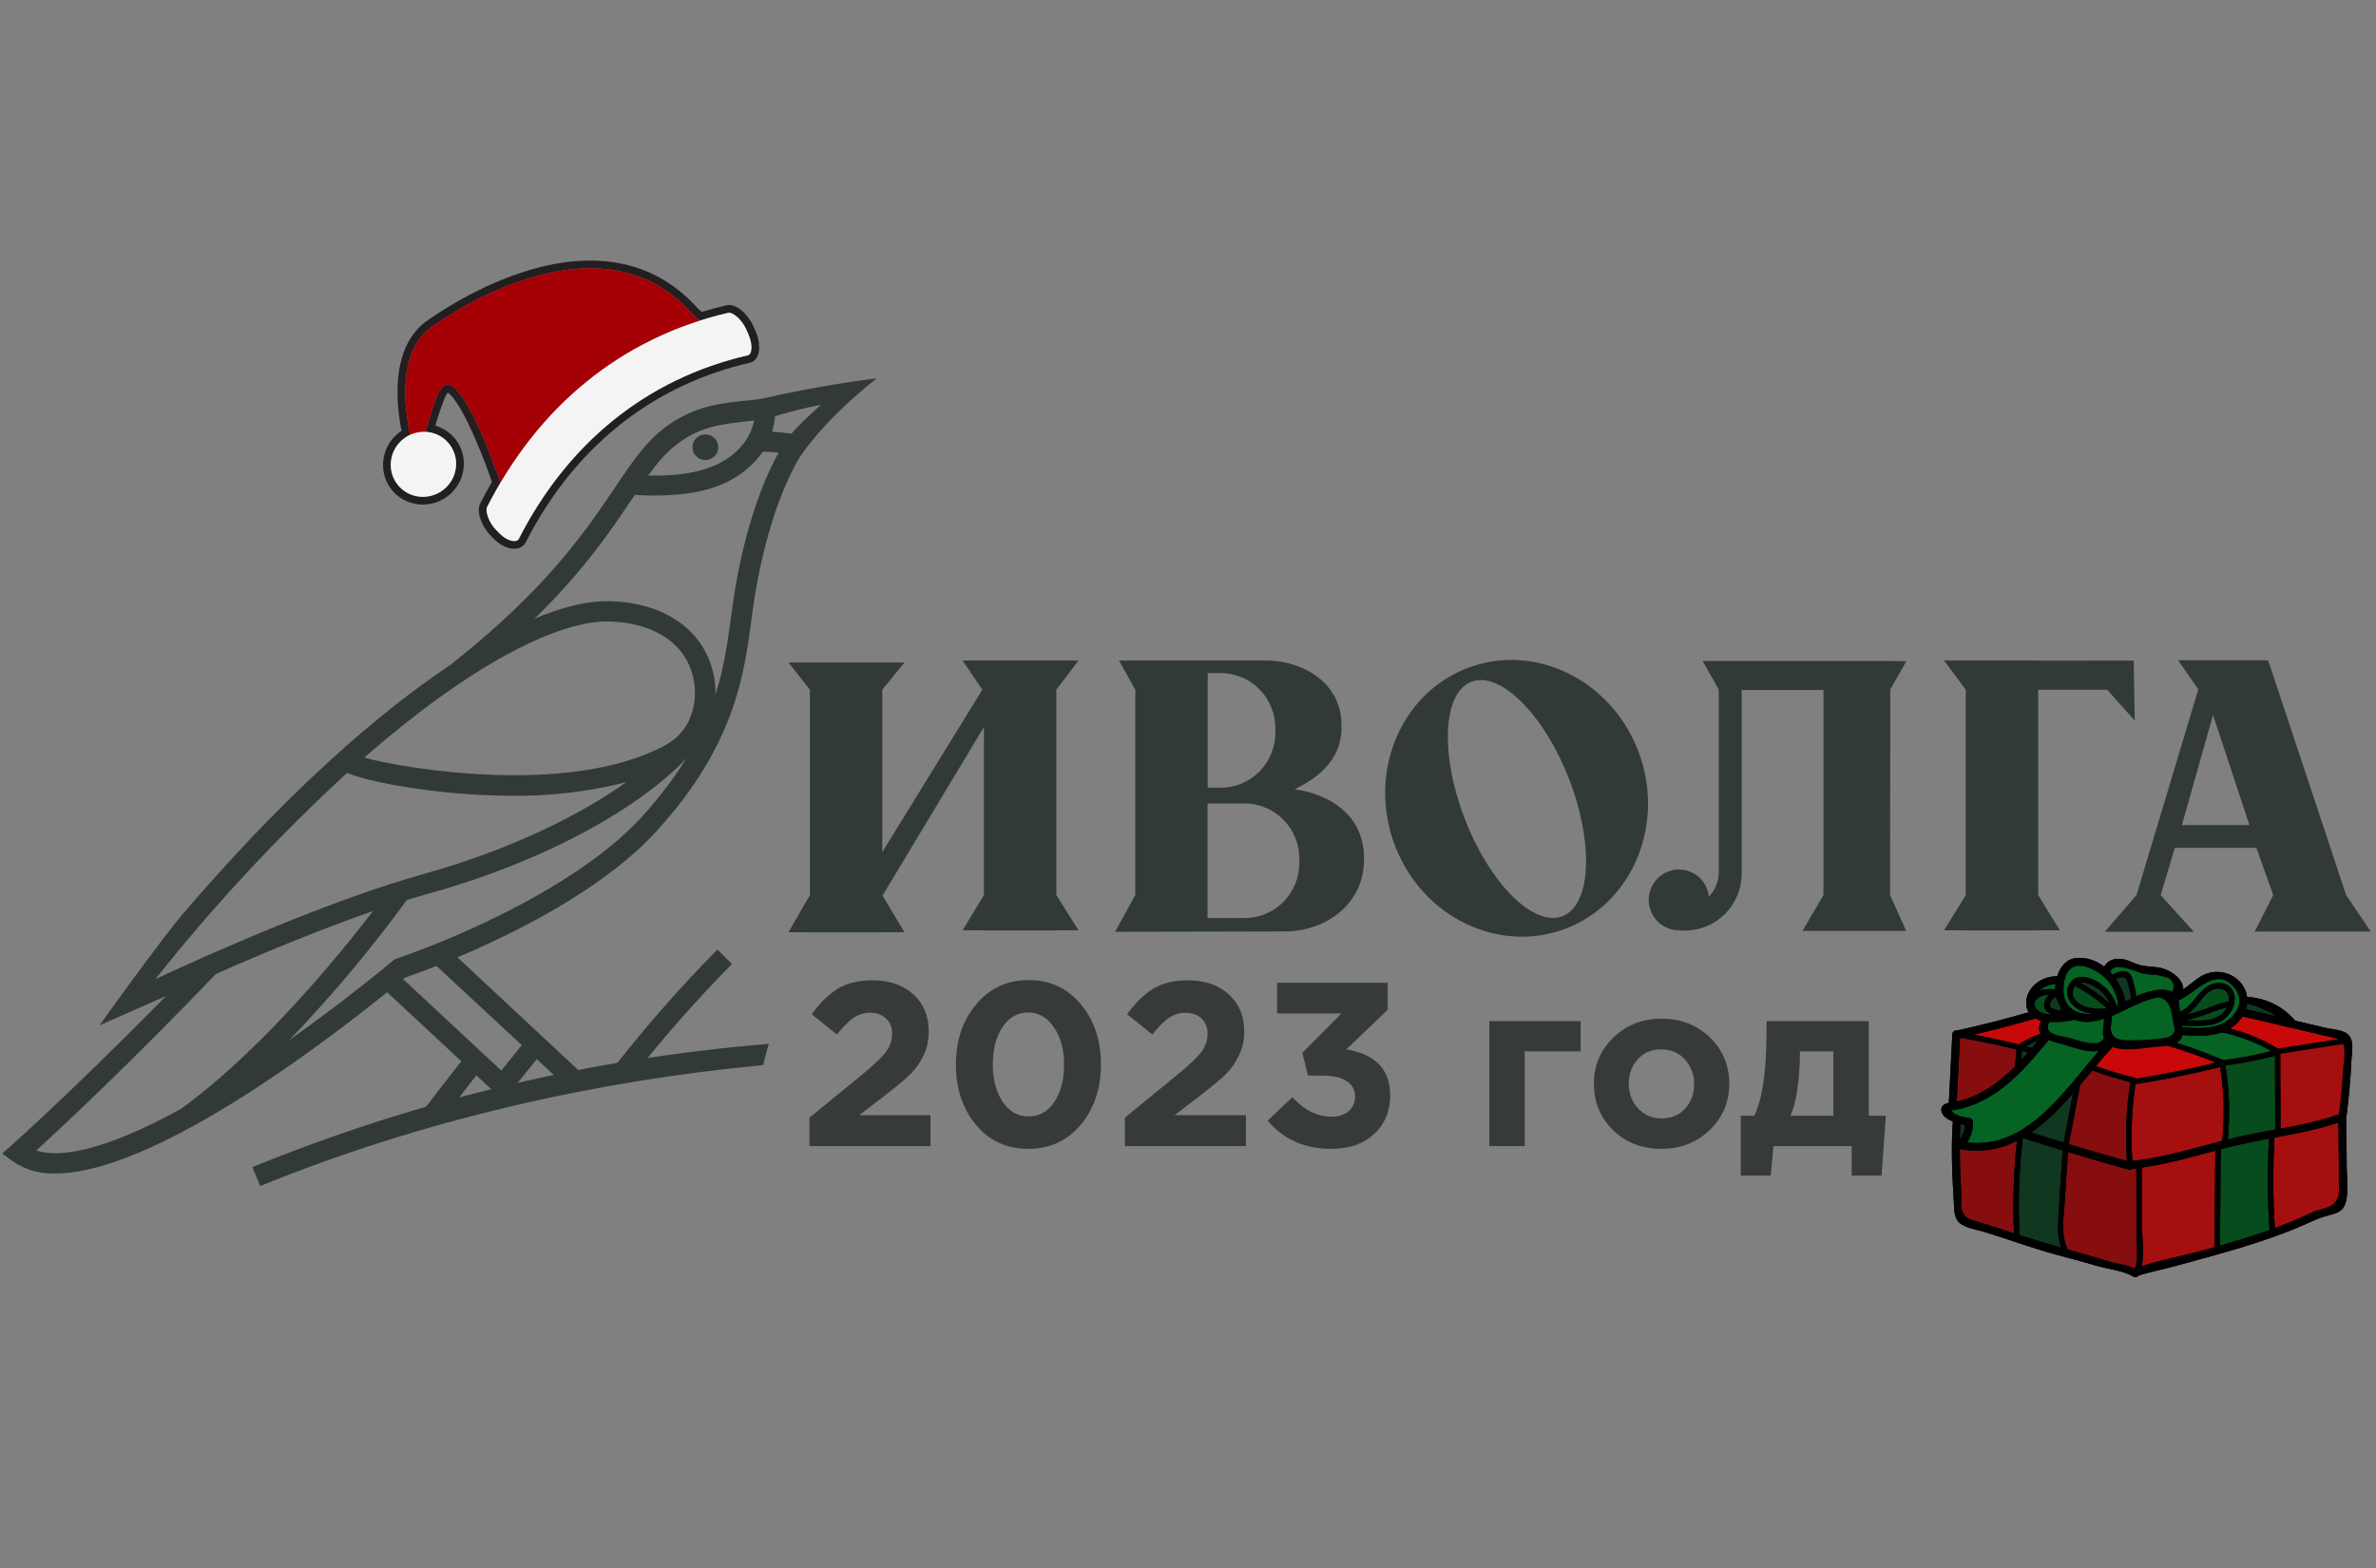 <?xml version="1.0" encoding="UTF-8"?> <svg xmlns="http://www.w3.org/2000/svg" xmlns:xlink="http://www.w3.org/1999/xlink" width="200" zoomAndPan="magnify" viewBox="0 0 150 99" height="132" preserveAspectRatio="xMidYMid meet"><rect x="0" y="0" width="150" height="99" fill="#808080" stroke="none"/> <defs> <g></g> <clipPath id="ed3875d618"> <path d="M 0 23.883 L 55.5 23.883 L 55.5 74.883 L 0 74.883 Z M 0 23.883 " clip-rule="nonzero"></path> </clipPath> <clipPath id="61e70129c5"> <path d="M 15 65 L 49 65 L 49 74.883 L 15 74.883 Z M 15 65 " clip-rule="nonzero"></path> </clipPath> <clipPath id="62f56eb3e3"> <path d="M 48.957 38.883 L 51 38.883 L 51 61.383 L 48.957 61.383 Z M 48.957 38.883 " clip-rule="nonzero"></path> </clipPath> <clipPath id="4388d81150"> <path d="M 24 16 L 48 16 L 48 35 L 24 35 Z M 24 16 " clip-rule="nonzero"></path> </clipPath> <clipPath id="a3328d1248"> <path d="M 20.367 25.215 L 40.141 10.328 L 49.16 22.312 L 29.387 37.199 Z M 20.367 25.215 " clip-rule="nonzero"></path> </clipPath> <clipPath id="bbb9ebba1a"> <path d="M 20.367 25.215 L 40.141 10.328 L 49.16 22.312 L 29.387 37.199 Z M 20.367 25.215 " clip-rule="nonzero"></path> </clipPath> <clipPath id="677d3efff6"> <path d="M 25 16 L 45 16 L 45 31 L 25 31 Z M 25 16 " clip-rule="nonzero"></path> </clipPath> <clipPath id="18e02941b8"> <path d="M 20.367 25.215 L 40.141 10.328 L 49.16 22.312 L 29.387 37.199 Z M 20.367 25.215 " clip-rule="nonzero"></path> </clipPath> <clipPath id="b685e80e29"> <path d="M 20.367 25.215 L 40.141 10.328 L 49.16 22.312 L 29.387 37.199 Z M 20.367 25.215 " clip-rule="nonzero"></path> </clipPath> <clipPath id="5b90fce66c"> <path d="M 24 27 L 29 27 L 29 32 L 24 32 Z M 24 27 " clip-rule="nonzero"></path> </clipPath> <clipPath id="0667ed66a7"> <path d="M 20.367 25.215 L 40.141 10.328 L 49.16 22.312 L 29.387 37.199 Z M 20.367 25.215 " clip-rule="nonzero"></path> </clipPath> <clipPath id="1c66c6a667"> <path d="M 20.367 25.215 L 40.141 10.328 L 49.16 22.312 L 29.387 37.199 Z M 20.367 25.215 " clip-rule="nonzero"></path> </clipPath> <clipPath id="8521f8571b"> <path d="M 30 19 L 48 19 L 48 35 L 30 35 Z M 30 19 " clip-rule="nonzero"></path> </clipPath> <clipPath id="18ca61ee19"> <path d="M 20.367 25.215 L 40.141 10.328 L 49.16 22.312 L 29.387 37.199 Z M 20.367 25.215 " clip-rule="nonzero"></path> </clipPath> <clipPath id="3ef238b20c"> <path d="M 20.367 25.215 L 40.141 10.328 L 49.16 22.312 L 29.387 37.199 Z M 20.367 25.215 " clip-rule="nonzero"></path> </clipPath> <clipPath id="6e1e336c93"> <path d="M 122.461 60.418 L 148.711 60.418 L 148.711 80.668 L 122.461 80.668 Z M 122.461 60.418 " clip-rule="nonzero"></path> </clipPath> <clipPath id="8c9d82f5cc"> <path d="M 130 60.418 L 134 60.418 L 134 65 L 130 65 Z M 130 60.418 " clip-rule="nonzero"></path> </clipPath> <clipPath id="90e58077c8"> <path d="M 130 72 L 135 72 L 135 80.668 L 130 80.668 Z M 130 72 " clip-rule="nonzero"></path> </clipPath> <clipPath id="6eaec13532"> <path d="M 122.461 60.418 L 148.711 60.418 L 148.711 80.668 L 122.461 80.668 Z M 122.461 60.418 " clip-rule="nonzero"></path> </clipPath> <clipPath id="73f5a64cbc"> <path d="M 143 65 L 148.711 65 L 148.711 72 L 143 72 Z M 143 65 " clip-rule="nonzero"></path> </clipPath> </defs> <path fill="#323939" d="M 31.062 68.32 L 33.059 65.844 L 34.07 66.648 L 32.07 69.129 Z M 31.062 68.32 " fill-opacity="1" fill-rule="nonzero"></path> <g clip-path="url(#ed3875d618)"> <path fill="#323939" d="M 3.43 74.09 C 2.461 74.117 1.578 73.855 0.785 73.305 L 0.141 72.836 L 0.73 72.309 C 0.785 72.266 5.879 67.719 12.75 60.543 L 13.691 61.43 C 8.258 67.105 3.918 71.156 2.289 72.641 C 4.57 73.367 8.977 71.734 14.895 67.941 C 17.391 66.344 19.754 64.617 21.543 63.254 C 23.508 61.75 24.91 60.57 24.91 60.57 C 24.91 60.57 26.52 60.035 28.559 59.164 C 32.074 57.664 37.383 55.004 40.512 51.582 C 45.145 46.492 45.684 42.449 46.16 38.883 C 46.195 38.637 46.227 38.391 46.262 38.152 C 46.52 36.293 47.34 31.605 49.383 28.184 C 49.949 27.227 50.977 26.352 51.82 25.559 C 50.746 25.77 49.684 26.039 48.633 26.367 C 48.102 26.48 47.566 26.566 47.027 26.617 C 45.539 26.781 44.211 26.938 42.809 27.992 C 41.715 28.801 40.945 29.949 39.875 31.539 C 38.031 34.285 35.508 38.043 29.344 42.91 L 28.535 41.898 C 34.539 37.156 37 33.492 38.797 30.82 C 39.895 29.188 40.758 27.898 42.031 26.953 C 43.844 25.613 45.57 25.457 47.031 25.301 C 47.457 25.27 47.875 25.215 48.289 25.133 C 50.629 24.598 52.988 24.184 55.367 23.887 C 55.367 23.887 52.363 26.125 50.5 28.844 C 48.523 32.152 47.742 36.938 47.547 38.328 C 47.516 38.566 47.484 38.805 47.449 39.051 C 46.977 42.621 46.383 47.051 41.477 52.445 C 36.566 57.844 26.82 61.289 25.566 61.727 C 23.504 63.434 10.465 74.145 3.43 74.09 Z M 3.43 74.09 " fill-opacity="1" fill-rule="nonzero"></path> </g> <path fill="#323939" d="M 44.254 40.68 C 43.109 38.98 41.039 38.012 38.445 37.957 L 38.363 37.957 C 33.215 37.914 23.27 44.016 11.617 57.617 C 10.129 59.352 6.281 64.738 6.281 64.738 C 6.281 64.738 10.258 62.992 13.52 61.539 C 17.441 59.805 22.711 57.633 27.004 56.438 C 37.547 53.496 43.73 48.473 44.75 45.844 C 45.102 44.996 45.23 44.113 45.145 43.199 C 45.055 42.289 44.758 41.445 44.254 40.68 Z M 26.656 55.207 C 20.965 56.805 13.605 60.051 9.816 61.812 C 13.508 57.16 17.543 52.824 21.914 48.797 C 23.07 49.312 27.316 50.199 32.02 50.238 C 34.57 50.293 37.078 50.008 39.547 49.383 C 36.703 51.398 32.387 53.609 26.656 55.207 Z M 43.539 45.391 C 43.5 45.492 43.449 45.594 43.395 45.691 C 43.039 46.309 42.547 46.773 41.914 47.098 C 35.945 50.27 25.578 48.551 22.996 47.832 C 29.711 41.965 35.172 39.219 38.348 39.238 L 38.414 39.238 C 40.578 39.285 42.273 40.051 43.172 41.391 C 43.562 41.984 43.789 42.637 43.855 43.344 C 43.922 44.051 43.816 44.734 43.539 45.391 Z M 43.539 45.391 " fill-opacity="1" fill-rule="nonzero"></path> <path fill="#323939" d="M 12.199 71.047 L 11.438 70.008 C 18.227 65.051 24.582 56.145 24.645 56.055 L 25.703 56.797 C 25.438 57.156 19.164 65.961 12.199 71.047 Z M 12.199 71.047 " fill-opacity="1" fill-rule="nonzero"></path> <path fill="#323939" d="M 24.203 62.426 L 25.09 61.484 L 32.125 68.039 L 31.242 68.98 Z M 24.203 62.426 " fill-opacity="1" fill-rule="nonzero"></path> <path fill="#323939" d="M 35.551 68.414 L 27.445 60.883 L 28.332 59.938 L 36.668 67.711 Z M 35.551 68.414 " fill-opacity="1" fill-rule="nonzero"></path> <path fill="#323939" d="M 27.914 70.684 L 26.879 69.902 C 27.988 68.449 29.355 66.684 29.57 66.488 L 30.008 66.965 L 30.457 67.426 C 30.281 67.613 29.012 69.246 27.914 70.684 Z M 27.914 70.684 " fill-opacity="1" fill-rule="nonzero"></path> <path fill="#323939" d="M 41.691 31.281 C 41.141 31.297 40.562 31.281 39.957 31.238 L 40.043 29.977 C 43.043 30.184 45.141 29.746 46.457 28.527 C 47.188 27.871 47.594 27.055 47.68 26.082 L 48.945 26.082 C 48.871 27.422 48.336 28.543 47.34 29.449 C 46.008 30.676 44.242 31.227 41.691 31.281 Z M 41.691 31.281 " fill-opacity="1" fill-rule="nonzero"></path> <path fill="#323939" d="M 50.312 28.734 C 49.586 28.602 48.855 28.527 48.117 28.516 L 48.086 27.234 C 48.914 27.246 49.734 27.324 50.547 27.473 Z M 50.312 28.734 " fill-opacity="1" fill-rule="nonzero"></path> <path fill="#323939" d="M 44.523 29.047 L 44.492 29.047 C 44.27 29.035 44.082 28.945 43.93 28.781 C 43.777 28.617 43.707 28.422 43.719 28.199 C 43.73 27.977 43.816 27.789 43.984 27.641 C 44.148 27.488 44.344 27.418 44.57 27.43 C 44.793 27.441 44.98 27.527 45.133 27.691 C 45.285 27.859 45.355 28.051 45.344 28.273 C 45.336 28.492 45.25 28.676 45.09 28.824 C 44.934 28.973 44.742 29.047 44.523 29.047 Z M 44.523 29.047 " fill-opacity="1" fill-rule="nonzero"></path> <g clip-path="url(#61e70129c5)"> <path fill="#323939" d="M 48.176 67.25 C 37.617 68.234 26.602 70.73 16.426 74.883 L 15.934 73.688 C 26.398 69.426 37.266 66.832 48.539 65.906 C 48.398 66.336 48.301 66.793 48.176 67.25 " fill-opacity="1" fill-rule="nonzero"></path> </g> <path fill="#323939" d="M 39.949 67.969 L 38.922 67.18 C 40.906 64.648 43.031 62.242 45.293 59.953 L 46.207 60.867 C 43.984 63.113 41.898 65.48 39.949 67.969 Z M 39.949 67.969 " fill-opacity="1" fill-rule="nonzero"></path> <path fill="#323939" d="M 142.344 58.816 L 149.668 58.816 L 148.109 56.5 L 143.199 41.711 L 143.125 41.711 L 143.125 41.688 L 137.512 41.688 L 138.781 43.531 L 134.879 56.516 L 132.875 58.832 L 138.5 58.832 L 136.406 56.516 L 137.297 53.531 L 142.449 53.531 L 143.512 56.516 Z M 137.746 52.094 L 139.711 45.145 L 142.012 52.094 Z M 137.746 52.094 " fill-opacity="1" fill-rule="nonzero"></path> <path fill="#323939" d="M 119.336 41.73 L 107.488 41.73 L 108.508 43.535 L 108.508 55.07 C 108.508 55.363 108.449 55.645 108.34 55.918 C 108.227 56.188 108.07 56.426 107.863 56.633 C 107.656 56.84 107.418 57 107.152 57.113 C 106.883 57.227 106.602 57.281 106.309 57.281 L 106.094 57.281 L 106.094 58.754 L 106.375 58.754 C 106.852 58.754 107.309 58.66 107.746 58.477 C 108.184 58.297 108.574 58.035 108.91 57.695 C 109.246 57.355 109.504 56.969 109.688 56.523 C 109.867 56.082 109.957 55.621 109.957 55.145 L 109.957 43.562 L 115.117 43.562 L 115.117 56.516 L 113.789 58.777 L 120.34 58.777 L 119.324 56.516 Z M 119.336 41.73 " fill-opacity="1" fill-rule="nonzero"></path> <path fill="#323939" d="M 119.281 41.742 L 120.352 41.742 L 119.332 43.547 " fill-opacity="1" fill-rule="nonzero"></path> <path fill="#323939" d="M 68.086 41.703 L 60.77 41.703 L 62.016 43.547 L 55.699 53.801 L 55.699 43.547 L 57.102 41.828 L 49.777 41.828 L 51.129 43.547 L 51.129 56.516 L 49.777 58.859 L 51.129 58.859 L 51.129 58.867 L 55.699 58.867 L 55.699 58.859 L 57.102 58.859 L 55.699 56.516 L 55.699 56.57 L 62.117 45.902 L 62.117 56.516 L 60.77 58.738 L 62.117 58.738 L 62.117 58.746 L 66.688 58.746 L 66.688 58.738 L 68.086 58.738 L 66.688 56.516 L 66.688 43.547 Z M 68.086 41.703 " fill-opacity="1" fill-rule="nonzero"></path> <path fill="#323939" d="M 81.738 49.832 C 83.086 49.164 84.645 48.09 84.688 46.035 L 84.688 45.695 C 84.645 43.062 82.191 41.703 79.941 41.703 L 70.645 41.703 L 71.672 43.547 L 71.672 56.516 L 70.398 58.832 L 81.129 58.809 C 83.5 58.809 86.051 57.262 86.109 54.363 L 86.109 54.004 C 86.016 51.359 83.824 50.121 81.738 49.832 Z M 76.242 42.496 L 77.066 42.496 C 77.523 42.496 77.961 42.586 78.387 42.762 C 78.809 42.938 79.18 43.188 79.504 43.516 C 79.828 43.84 80.078 44.215 80.25 44.641 C 80.426 45.066 80.516 45.512 80.516 45.969 L 80.516 46.262 C 80.516 46.723 80.426 47.164 80.25 47.59 C 80.078 48.016 79.828 48.391 79.504 48.719 C 79.18 49.043 78.809 49.293 78.387 49.469 C 77.961 49.648 77.523 49.734 77.066 49.734 L 76.242 49.734 Z M 82.027 54.492 C 82.027 54.953 81.941 55.395 81.766 55.82 C 81.59 56.246 81.34 56.621 81.02 56.949 C 80.695 57.273 80.32 57.523 79.898 57.699 C 79.477 57.879 79.035 57.965 78.578 57.965 L 76.234 57.965 L 76.234 50.73 L 78.578 50.73 C 79.035 50.73 79.477 50.82 79.898 50.996 C 80.32 51.172 80.695 51.422 81.016 51.75 C 81.34 52.074 81.59 52.449 81.766 52.875 C 81.941 53.301 82.027 53.746 82.027 54.207 Z M 82.027 54.492 " fill-opacity="1" fill-rule="nonzero"></path> <path fill="#323939" d="M 103.41 47.375 C 101.645 42.852 96.789 40.539 92.562 42.211 C 88.336 43.883 86.328 48.91 88.082 53.434 C 89.836 57.957 94.703 60.27 98.93 58.598 C 103.156 56.926 105.16 51.902 103.41 47.375 Z M 98.656 57.844 C 96.844 58.559 94.082 55.832 92.492 51.746 C 90.902 47.66 91.078 43.766 92.875 43.051 C 94.672 42.336 97.449 45.062 99.043 49.148 C 100.633 53.234 100.461 57.125 98.648 57.844 Z M 98.656 57.844 " fill-opacity="1" fill-rule="nonzero"></path> <path fill="#323939" d="M 128.672 56.516 L 128.672 43.547 L 133.027 43.547 L 134.77 45.496 L 134.703 41.707 L 131.957 41.707 L 131.961 41.711 L 128.672 41.711 L 128.672 41.703 L 122.727 41.703 L 124.102 43.547 L 124.102 56.516 L 122.727 58.738 L 124.102 58.738 L 124.102 58.746 L 128.672 58.746 L 128.672 58.738 L 130.047 58.738 Z M 128.672 56.516 " fill-opacity="1" fill-rule="nonzero"></path> <path fill="#323939" d="M 107.898 56.82 C 107.898 57.074 107.848 57.316 107.75 57.555 C 107.656 57.789 107.516 57.996 107.34 58.176 C 107.16 58.355 106.953 58.496 106.723 58.59 C 106.488 58.688 106.246 58.738 105.992 58.738 C 105.738 58.738 105.496 58.688 105.262 58.59 C 105.031 58.496 104.824 58.355 104.645 58.176 C 104.469 57.996 104.328 57.789 104.234 57.555 C 104.137 57.316 104.086 57.074 104.086 56.82 C 104.086 56.566 104.137 56.32 104.234 56.086 C 104.328 55.852 104.469 55.641 104.645 55.461 C 104.824 55.281 105.031 55.145 105.262 55.047 C 105.496 54.949 105.738 54.898 105.992 54.898 C 106.246 54.898 106.488 54.949 106.723 55.047 C 106.953 55.145 107.16 55.281 107.34 55.461 C 107.516 55.641 107.656 55.852 107.75 56.086 C 107.848 56.32 107.898 56.566 107.898 56.82 Z M 107.898 56.82 " fill-opacity="1" fill-rule="nonzero"></path> <g clip-path="url(#62f56eb3e3)"> <path fill="#323939" d="M 3.34 74.383 C 2.453 74.41 1.645 74.168 0.914 73.656 L 0.332 73.223 L 0.871 72.734 C 0.918 72.695 5.586 68.488 11.855 61.84 L 12.711 62.664 C 7.75 67.922 3.781 71.668 2.293 73.039 C 4.383 73.711 8.426 72.195 13.816 68.688 C 16.117 67.203 18.254 65.598 19.891 64.344 C 21.688 62.953 22.957 61.859 22.957 61.859 C 22.957 61.859 24.414 61.367 26.289 60.559 C 29.5 59.176 34.336 56.699 37.211 53.543 C 41.449 48.832 41.938 45.09 42.375 41.785 C 42.406 41.559 42.438 41.332 42.469 41.109 C 42.703 39.391 43.457 35.051 45.32 31.883 C 45.949 30.965 46.684 30.141 47.523 29.414 C 46.551 29.621 45.594 29.887 44.648 30.203 C 44.16 30.309 43.672 30.387 43.176 30.438 C 41.816 30.586 40.605 30.746 39.32 31.707 C 38.32 32.453 37.617 33.52 36.641 34.992 C 34.953 37.52 32.645 41.016 27.012 45.523 L 26.277 44.59 C 31.754 40.199 34.016 36.809 35.652 34.332 C 36.656 32.82 37.449 31.629 38.613 30.754 C 40.27 29.508 41.836 29.367 43.184 29.207 C 43.57 29.18 43.953 29.125 44.332 29.051 C 47.711 28.273 50.766 27.867 50.766 27.867 C 49.09 29.211 47.617 30.758 46.352 32.5 C 44.547 35.562 43.832 39.996 43.672 41.281 C 43.641 41.5 43.609 41.723 43.582 41.949 C 43.125 45.242 42.586 49.367 38.102 54.352 C 33.621 59.336 24.691 62.535 23.562 62.93 C 21.688 64.52 9.766 74.434 3.34 74.383 Z M 3.34 74.383 " fill-opacity="1" fill-rule="nonzero"></path> </g> <g fill="#363b38" fill-opacity="1"> <g transform="translate(50.383, 72.364)"> <g> <path d="M 0.719 0 L 0.719 -1.797 L 4.156 -4.609 C 4.832 -5.172 5.297 -5.617 5.547 -5.953 C 5.805 -6.297 5.938 -6.676 5.938 -7.094 C 5.938 -7.508 5.805 -7.832 5.547 -8.062 C 5.297 -8.301 4.961 -8.422 4.547 -8.422 C 4.172 -8.422 3.828 -8.316 3.516 -8.109 C 3.203 -7.898 2.848 -7.547 2.453 -7.047 L 0.859 -8.328 C 1.398 -9.066 1.957 -9.609 2.531 -9.953 C 3.102 -10.297 3.828 -10.469 4.703 -10.469 C 5.773 -10.469 6.633 -10.172 7.281 -9.578 C 7.926 -8.992 8.25 -8.219 8.25 -7.25 C 8.25 -6.688 8.141 -6.18 7.922 -5.734 C 7.711 -5.285 7.438 -4.891 7.094 -4.547 C 6.75 -4.211 6.234 -3.781 5.547 -3.25 L 3.859 -1.953 L 8.359 -1.953 L 8.359 0 Z M 0.719 0 "></path> </g> </g> </g> <g fill="#363b38" fill-opacity="1"> <g transform="translate(59.552, 72.364)"> <g> <path d="M 8.672 -1.344 C 7.816 -0.332 6.711 0.172 5.359 0.172 C 4.004 0.172 2.906 -0.332 2.062 -1.344 C 1.219 -2.352 0.797 -3.625 0.797 -5.156 C 0.797 -6.676 1.223 -7.941 2.078 -8.953 C 2.93 -9.973 4.035 -10.484 5.391 -10.484 C 6.734 -10.484 7.828 -9.977 8.672 -8.969 C 9.523 -7.957 9.953 -6.688 9.953 -5.156 C 9.953 -3.633 9.523 -2.363 8.672 -1.344 Z M 3.75 -2.797 C 4.164 -2.18 4.711 -1.875 5.391 -1.875 C 6.066 -1.875 6.609 -2.18 7.016 -2.797 C 7.422 -3.41 7.625 -4.195 7.625 -5.156 C 7.625 -6.102 7.41 -6.883 6.984 -7.5 C 6.566 -8.125 6.023 -8.438 5.359 -8.438 C 4.691 -8.438 4.148 -8.129 3.734 -7.516 C 3.328 -6.898 3.125 -6.113 3.125 -5.156 C 3.125 -4.207 3.332 -3.422 3.75 -2.797 Z M 3.75 -2.797 "></path> </g> </g> </g> <g fill="#363b38" fill-opacity="1"> <g transform="translate(70.297, 72.364)"> <g> <path d="M 0.719 0 L 0.719 -1.797 L 4.156 -4.609 C 4.832 -5.172 5.297 -5.617 5.547 -5.953 C 5.805 -6.297 5.938 -6.676 5.938 -7.094 C 5.938 -7.508 5.805 -7.832 5.547 -8.062 C 5.297 -8.301 4.961 -8.422 4.547 -8.422 C 4.172 -8.422 3.828 -8.316 3.516 -8.109 C 3.203 -7.898 2.848 -7.547 2.453 -7.047 L 0.859 -8.328 C 1.398 -9.066 1.957 -9.609 2.531 -9.953 C 3.102 -10.297 3.828 -10.469 4.703 -10.469 C 5.773 -10.469 6.633 -10.172 7.281 -9.578 C 7.926 -8.992 8.25 -8.219 8.25 -7.25 C 8.25 -6.688 8.141 -6.18 7.922 -5.734 C 7.711 -5.285 7.438 -4.891 7.094 -4.547 C 6.75 -4.211 6.234 -3.781 5.547 -3.25 L 3.859 -1.953 L 8.359 -1.953 L 8.359 0 Z M 0.719 0 "></path> </g> </g> </g> <g fill="#363b38" fill-opacity="1"> <g transform="translate(79.467, 72.364)"> <g> <path d="M 4.578 0.172 C 2.898 0.172 1.562 -0.422 0.562 -1.609 L 2.125 -3.094 C 2.863 -2.27 3.691 -1.859 4.609 -1.859 C 5.047 -1.859 5.398 -1.973 5.672 -2.203 C 5.941 -2.43 6.078 -2.742 6.078 -3.141 C 6.078 -3.555 5.898 -3.879 5.547 -4.109 C 5.191 -4.336 4.691 -4.453 4.047 -4.453 L 3.109 -4.453 L 2.75 -5.891 L 5.219 -8.375 L 1.156 -8.375 L 1.156 -10.312 L 8.141 -10.312 L 8.141 -8.609 L 5.531 -6.109 C 7.375 -5.797 8.297 -4.828 8.297 -3.203 C 8.297 -2.203 7.957 -1.391 7.281 -0.766 C 6.613 -0.141 5.711 0.172 4.578 0.172 Z M 4.578 0.172 "></path> </g> </g> </g> <g fill="#363b38" fill-opacity="1"> <g transform="translate(88.607, 72.364)"> <g></g> </g> </g> <g fill="#363b38" fill-opacity="1"> <g transform="translate(93.023, 72.364)"> <g> <path d="M 6.766 -5.984 L 3.234 -5.984 L 3.234 0 L 1 0 L 1 -7.891 L 6.766 -7.891 Z M 6.766 -5.984 "></path> </g> </g> </g> <g fill="#363b38" fill-opacity="1"> <g transform="translate(99.999, 72.364)"> <g> <path d="M 7.938 -1.016 C 7.113 -0.223 6.094 0.172 4.875 0.172 C 3.656 0.172 2.641 -0.223 1.828 -1.016 C 1.023 -1.805 0.625 -2.781 0.625 -3.938 C 0.625 -5.082 1.031 -6.051 1.844 -6.844 C 2.664 -7.645 3.688 -8.047 4.906 -8.047 C 6.125 -8.047 7.141 -7.648 7.953 -6.859 C 8.766 -6.066 9.172 -5.094 9.172 -3.938 C 9.172 -2.781 8.758 -1.805 7.938 -1.016 Z M 4.906 -1.75 C 5.52 -1.75 6.016 -1.957 6.391 -2.375 C 6.766 -2.789 6.953 -3.312 6.953 -3.938 C 6.953 -4.531 6.758 -5.039 6.375 -5.469 C 5.988 -5.895 5.488 -6.109 4.875 -6.109 C 4.258 -6.109 3.766 -5.898 3.391 -5.484 C 3.016 -5.066 2.828 -4.551 2.828 -3.938 C 2.828 -3.332 3.02 -2.816 3.406 -2.391 C 3.801 -1.961 4.301 -1.75 4.906 -1.75 Z M 4.906 -1.75 "></path> </g> </g> </g> <g fill="#363b38" fill-opacity="1"> <g transform="translate(109.773, 72.364)"> <g> <path d="M 3.266 -1.922 L 5.969 -1.922 L 5.969 -5.984 L 3.859 -5.984 L 3.859 -5.812 C 3.836 -4.102 3.641 -2.805 3.266 -1.922 Z M 7.125 0 L 2.188 0 L 2.016 1.859 L 0.125 1.859 L 0.125 -1.922 L 0.984 -1.922 C 1.492 -3.004 1.75 -4.77 1.75 -7.219 L 1.75 -7.891 L 8.203 -7.891 L 8.203 -1.922 L 9.281 -1.922 L 9.016 1.859 L 7.125 1.859 Z M 7.125 0 "></path> </g> </g> </g> <g clip-path="url(#4388d81150)"> <g clip-path="url(#a3328d1248)"> <g clip-path="url(#bbb9ebba1a)"> <path fill="#231f20" d="M 26.805 20.367 L 26.801 20.371 L 26.789 20.379 C 25.832 21.152 25.277 22.336 25.133 23.898 C 25.043 24.879 25.113 25.988 25.348 27.203 C 25.301 27.234 25.258 27.266 25.211 27.297 C 24.082 28.148 23.844 29.746 24.68 30.863 C 25.52 31.973 27.121 32.188 28.254 31.336 C 29.383 30.484 29.621 28.887 28.785 27.773 C 28.457 27.336 28 27.027 27.484 26.875 C 27.906 25.422 28.141 24.988 28.18 24.914 C 28.199 24.895 28.199 24.891 28.215 24.859 C 28.234 24.824 28.25 24.801 28.262 24.785 C 28.41 24.867 28.941 25.301 29.922 27.52 C 30.449 28.715 30.883 29.914 31.059 30.426 C 30.797 30.875 30.547 31.34 30.309 31.805 C 30.039 32.332 30.457 33.305 31 33.844 C 31.043 33.883 31.086 33.926 31.129 33.969 L 31.223 34.062 C 31.797 34.629 32.551 34.812 32.98 34.488 C 33.066 34.426 33.133 34.348 33.184 34.254 C 34.805 31.066 36.957 28.453 39.57 26.484 C 41.848 24.77 44.457 23.566 47.328 22.906 C 47.418 22.887 47.504 22.844 47.582 22.789 C 48.066 22.422 47.984 21.559 47.703 20.91 L 47.641 20.773 C 47.617 20.719 47.594 20.664 47.566 20.609 C 47.238 19.852 46.477 19.133 45.871 19.273 C 45.344 19.395 44.816 19.539 44.301 19.695 L 44.008 19.426 C 42.535 17.789 40.719 16.82 38.598 16.539 C 36.91 16.316 35.035 16.527 33.027 17.176 C 29.602 18.277 26.918 20.281 26.805 20.367 Z M 27.098 20.754 C 27.324 20.582 37.551 12.949 43.652 19.77 L 44.172 20.246 C 44.758 20.059 45.359 19.891 45.977 19.75 C 46.234 19.688 46.828 20.148 47.117 20.812 C 47.164 20.914 47.207 21.012 47.25 21.113 C 47.512 21.711 47.477 22.258 47.289 22.398 C 47.27 22.414 47.246 22.426 47.223 22.43 C 44.242 23.117 41.582 24.363 39.277 26.098 C 36.594 28.117 34.395 30.805 32.746 34.035 C 32.734 34.062 32.715 34.082 32.691 34.102 C 32.504 34.242 32.012 34.148 31.574 33.715 C 31.5 33.641 31.426 33.566 31.352 33.492 C 30.855 33.004 30.625 32.262 30.746 32.02 C 31.016 31.488 31.301 30.973 31.598 30.473 C 31.43 29.977 29.188 23.473 28 24.363 C 27.926 24.422 27.852 24.508 27.785 24.629 C 27.785 24.629 27.477 25.035 26.867 27.266 C 27.449 27.293 28.016 27.57 28.391 28.07 C 29.066 28.969 28.875 30.258 27.961 30.945 C 27.043 31.637 25.754 31.465 25.074 30.562 C 24.395 29.664 24.59 28.375 25.504 27.684 C 25.629 27.59 25.762 27.512 25.898 27.453 C 25.477 25.465 25.184 22.301 27.094 20.758 L 27.098 20.754 " fill-opacity="1" fill-rule="nonzero"></path> </g> </g> </g> <g clip-path="url(#677d3efff6)"> <g clip-path="url(#18e02941b8)"> <g clip-path="url(#b685e80e29)"> <path fill="#a40006" d="M 31.609 30.5 C 31.609 30.5 28.93 22.539 27.785 24.629 C 27.785 24.629 27.312 25.246 26.375 29.203 C 26.375 29.203 24.191 23.105 27.094 20.758 C 27.094 20.758 37.48 12.871 43.652 19.77 L 44.59 20.633 L 31.613 30.961 " fill-opacity="1" fill-rule="nonzero"></path> </g> </g> </g> <g clip-path="url(#5b90fce66c)"> <g clip-path="url(#0667ed66a7)"> <g clip-path="url(#1c66c6a667)"> <path fill="#f4f4f4" d="M 28.391 28.07 C 29.066 28.969 28.875 30.258 27.961 30.945 C 27.043 31.637 25.754 31.465 25.074 30.562 C 24.395 29.664 24.59 28.375 25.504 27.684 C 26.418 26.996 27.711 27.168 28.391 28.07 " fill-opacity="1" fill-rule="nonzero"></path> </g> </g> </g> <g clip-path="url(#8521f8571b)"> <g clip-path="url(#18ca61ee19)"> <g clip-path="url(#3ef238b20c)"> <path fill="#f4f4f4" d="M 47.25 21.113 C 47.539 21.773 47.469 22.375 47.223 22.43 C 40.77 23.914 35.805 28.031 32.746 34.035 C 32.629 34.262 32.066 34.203 31.574 33.715 C 31.5 33.641 31.426 33.566 31.352 33.492 C 30.855 33.004 30.625 32.262 30.746 32.02 C 33.973 25.676 39.195 21.328 45.977 19.75 C 46.234 19.688 46.828 20.148 47.117 20.812 C 47.164 20.914 47.207 21.012 47.25 21.113 " fill-opacity="1" fill-rule="nonzero"></path> </g> </g> </g> <g clip-path="url(#6e1e336c93)"> <path fill="#000000" d="M 148.082 65.207 C 147.746 65.012 147.168 64.98 146.797 64.891 C 146.223 64.758 145.652 64.625 145.082 64.488 C 145.02 64.477 144.957 64.461 144.895 64.445 C 144.129 63.535 143.055 63.012 141.863 62.941 C 141.848 62.848 141.828 62.75 141.797 62.656 C 141.547 61.875 140.789 61.371 139.98 61.363 C 139.008 61.355 138.508 62.012 137.832 62.465 C 137.855 61.805 136.988 61.188 136.258 61.082 C 135.855 61.023 135.445 61.031 135.051 60.918 C 134.695 60.82 134.379 60.617 134.012 60.559 C 133.504 60.477 133.074 60.621 132.84 61.027 C 132.34 60.648 131.734 60.426 131.062 60.492 C 130.453 60.551 130.059 61.039 129.875 61.641 C 128.887 61.602 127.816 62.398 127.926 63.461 C 127.941 63.637 127.996 63.785 128.07 63.914 C 126.582 64.344 125.082 64.727 123.566 65.059 C 123.562 65.059 123.562 65.062 123.562 65.062 C 123.426 65.039 123.262 65.117 123.254 65.297 C 123.18 66.738 123.105 68.184 123.031 69.629 C 122.742 69.695 122.5 69.828 122.566 70.16 C 122.625 70.457 122.934 70.668 123.285 70.812 C 123.168 72.48 123.242 74.211 123.348 75.879 C 123.379 76.352 123.336 76.91 123.738 77.234 C 124.137 77.551 124.836 77.645 125.305 77.789 C 126.832 78.254 128.332 78.824 129.879 79.234 C 130.676 79.449 131.477 79.656 132.27 79.895 C 133.008 80.117 134.031 80.207 134.691 80.609 C 134.816 80.684 134.938 80.637 135 80.547 C 135.609 80.328 136.34 80.199 136.969 80.027 C 137.832 79.797 138.695 79.566 139.555 79.324 C 141.391 78.816 143.215 78.266 144.977 77.539 C 145.684 77.246 146.344 76.895 147.086 76.711 C 147.461 76.617 147.84 76.5 148.012 76.121 C 148.309 75.48 148.152 74.398 148.152 73.703 C 148.152 72.66 148.117 71.613 148.113 70.57 C 148.121 70.551 148.129 70.527 148.133 70.5 C 148.285 69.316 148.395 68.129 148.449 66.934 C 148.477 66.34 148.684 65.559 148.082 65.207 " fill-opacity="1" fill-rule="nonzero"></path> </g> <path fill="#074c1c" d="M 140.594 63.602 C 140.414 63.961 140.078 64.219 139.684 64.328 C 139.129 64.484 138.473 64.43 137.883 64.418 C 138.828 64.305 139.672 63.824 140.594 63.602 " fill-opacity="1" fill-rule="nonzero"></path> <path fill="#c90909" d="M 147.637 65.617 C 146.359 65.812 145.082 66.012 143.809 66.211 C 142.859 65.633 141.848 65.207 140.773 64.941 C 140.812 64.918 140.852 64.895 140.891 64.871 C 141.164 64.691 141.402 64.449 141.574 64.172 C 143.375 64.594 145.176 65.02 146.977 65.441 C 147.227 65.5 147.457 65.527 147.637 65.617 " fill-opacity="1" fill-rule="nonzero"></path> <path fill="#056324" d="M 141.094 62.398 C 141.844 63.348 141.004 64.406 140.051 64.734 C 139.316 64.98 138.527 64.918 137.77 64.859 C 137.766 64.828 137.762 64.793 137.758 64.762 C 138.602 64.766 139.656 64.898 140.367 64.383 C 140.656 64.176 140.898 63.852 141.012 63.496 C 141.059 63.457 141.07 63.395 141.051 63.332 C 141.098 63.105 141.09 62.871 141.004 62.652 C 140.793 62.105 140.203 61.953 139.676 62.129 C 138.762 62.43 138.492 63.535 137.613 63.879 C 137.594 63.656 137.59 63.398 137.531 63.172 C 138.688 62.645 139.926 60.918 141.094 62.398 " fill-opacity="1" fill-rule="nonzero"></path> <path fill="#10371f" d="M 130.223 72.637 C 130.137 73.832 130.055 75.023 129.988 76.219 C 129.941 77.082 129.836 77.953 130.117 78.773 C 129.238 78.523 128.367 78.262 127.5 77.98 C 127.395 75.93 127.465 73.879 127.699 71.84 C 127.703 71.84 127.703 71.84 127.703 71.84 C 127.723 71.855 127.746 71.867 127.773 71.875 C 128.59 72.137 129.406 72.391 130.223 72.637 " fill-opacity="1" fill-rule="nonzero"></path> <path fill="#074c1c" d="M 143.621 66.66 C 143.629 68.211 143.637 69.762 143.645 71.316 C 142.867 71.461 142.09 71.605 141.316 71.777 C 141.094 71.828 140.867 71.883 140.645 71.941 C 140.801 70.375 140.746 68.816 140.492 67.266 C 141.551 67.133 142.594 66.934 143.621 66.66 " fill-opacity="1" fill-rule="nonzero"></path> <path fill="#10371f" d="M 123.77 70.973 C 123.871 71 123.969 71.02 124.059 71.039 C 124.031 71.375 123.926 71.656 123.73 71.926 C 123.738 71.605 123.75 71.289 123.77 70.973 " fill-opacity="1" fill-rule="nonzero"></path> <path fill="#056324" d="M 136.605 61.648 C 137.152 61.773 137.336 62.102 137.156 62.637 C 136.727 62.383 136.051 62.512 135.605 62.629 C 135.355 62.695 135.117 62.785 134.879 62.891 C 134.828 62.602 134.766 62.316 134.688 62.039 C 134.625 61.816 134.57 61.535 134.355 61.406 C 134.086 61.246 133.648 61.344 133.379 61.551 C 133.328 61.488 133.277 61.43 133.223 61.371 C 133.477 60.613 134.875 61.406 135.395 61.484 C 135.578 61.512 135.766 61.52 135.949 61.539 C 136.172 61.551 136.391 61.59 136.605 61.648 " fill-opacity="1" fill-rule="nonzero"></path> <path fill="#a50f0f" d="M 139.855 72.648 C 139.836 74.684 139.82 76.715 139.801 78.746 C 139.48 78.836 139.16 78.926 138.84 79.012 C 137.664 79.332 136.371 79.551 135.203 79.949 C 135.406 79.184 135.234 78.234 135.23 77.504 C 135.227 76.242 135.223 74.98 135.215 73.719 C 136.793 73.5 138.316 73.059 139.855 72.648 " fill-opacity="1" fill-rule="nonzero"></path> <path fill="#10371f" d="M 132.645 62.582 C 132.895 62.812 133.086 63.086 133.223 63.387 C 132.641 62.863 132.008 62.414 131.316 62.043 C 131.75 61.949 132.359 62.324 132.645 62.582 " fill-opacity="1" fill-rule="nonzero"></path> <path fill="#074c1c" d="M 143.246 71.891 C 143.133 73.816 143.145 75.738 143.277 77.664 C 142.246 78.027 141.199 78.348 140.148 78.648 C 140.164 76.617 140.188 74.59 140.203 72.559 C 140.516 72.477 140.832 72.398 141.148 72.32 C 141.844 72.16 142.543 72.023 143.246 71.891 " fill-opacity="1" fill-rule="nonzero"></path> <path fill="#10371f" d="M 134.34 62.074 C 134.43 62.391 134.5 62.715 134.559 63.043 C 134.434 63.105 134.305 63.168 134.18 63.234 C 134.086 62.746 133.879 62.254 133.586 61.82 C 133.676 61.75 133.797 61.723 133.914 61.703 C 134.219 61.652 134.266 61.82 134.34 62.074 " fill-opacity="1" fill-rule="nonzero"></path> <path fill="#a50f0f" d="M 140.16 67.371 C 140.414 68.918 140.453 70.469 140.289 72.027 C 138.41 72.512 136.559 73.102 134.617 73.297 C 134.512 71.676 134.574 70.059 134.816 68.449 C 134.82 68.449 134.824 68.449 134.828 68.449 C 136.625 68.172 138.402 67.809 140.16 67.371 " fill-opacity="1" fill-rule="nonzero"></path> <g clip-path="url(#8c9d82f5cc)"> <path fill="#056324" d="M 133.719 63.445 C 133.719 63.453 133.723 63.461 133.723 63.469 C 133.695 63.484 133.668 63.496 133.641 63.512 C 133.426 62.891 133.023 62.359 132.457 62.012 C 131.926 61.688 131.129 61.453 130.699 62.043 C 130.324 62.559 130.535 63.219 131 63.59 C 131.344 63.867 131.754 63.969 132.176 64.004 C 131.395 64.094 130.59 63.836 130.34 63.031 C 130.195 62.57 130.262 61.719 130.586 61.293 C 131.141 60.559 132.379 61.254 132.855 61.695 C 133.359 62.16 133.637 62.777 133.719 63.445 " fill-opacity="1" fill-rule="nonzero"></path> </g> <path fill="#10371f" d="M 130.871 69.031 C 130.672 70.066 130.477 71.105 130.277 72.141 C 129.594 71.93 128.91 71.719 128.23 71.504 C 129.195 70.84 130.059 69.957 130.871 69.031 " fill-opacity="1" fill-rule="nonzero"></path> <path fill="#056324" d="M 140.301 65.188 C 141.398 65.418 142.422 65.809 143.387 66.363 C 142.391 66.621 141.383 66.816 140.359 66.938 C 140.355 66.934 140.352 66.93 140.344 66.926 C 139.387 66.516 138.41 66.156 137.414 65.848 C 137.559 65.762 137.676 65.645 137.738 65.48 C 137.754 65.441 137.762 65.398 137.77 65.352 C 138.598 65.414 139.484 65.457 140.273 65.176 C 140.285 65.18 140.289 65.184 140.301 65.188 " fill-opacity="1" fill-rule="nonzero"></path> <path fill="#056324" d="M 137.156 64.262 C 137.184 64.488 137.34 64.965 137.262 65.16 C 137.082 65.59 136.383 65.574 136.031 65.613 C 135.453 65.676 134.867 65.699 134.285 65.688 C 133.777 65.676 133.316 65.578 133.262 64.992 C 133.238 64.738 133.332 64.449 133.328 64.188 C 133.328 64.172 133.324 64.156 133.324 64.141 C 133.391 64.109 133.461 64.082 133.531 64.051 C 133.547 64.047 133.562 64.039 133.578 64.031 C 134.191 63.758 134.785 63.434 135.301 63.242 C 135.543 63.152 136.191 62.906 136.422 62.992 C 136.953 63.191 137.105 63.781 137.156 64.262 " fill-opacity="1" fill-rule="nonzero"></path> <path fill="#10371f" d="M 143.715 64.172 C 143.07 64.02 142.43 63.867 141.789 63.719 C 141.824 63.605 141.852 63.492 141.863 63.375 C 141.875 63.375 141.887 63.375 141.895 63.375 C 142.551 63.535 143.156 63.797 143.707 64.164 C 143.711 64.168 143.711 64.168 143.715 64.172 " fill-opacity="1" fill-rule="nonzero"></path> <path fill="#10371f" d="M 129.52 63.156 C 129.586 63.066 129.684 62.977 129.793 62.945 C 129.828 63.082 129.895 63.191 129.957 63.305 C 129.988 63.367 130.02 63.43 130.047 63.496 C 130.129 63.711 130.121 63.859 129.883 63.781 C 129.773 63.746 129.66 63.719 129.555 63.668 C 129.336 63.57 129.395 63.324 129.52 63.156 " fill-opacity="1" fill-rule="nonzero"></path> <path fill="#a50f0f" d="M 147.652 73.07 C 147.66 73.492 147.66 73.914 147.652 74.34 C 147.645 74.699 147.723 75.25 147.598 75.594 C 147.32 76.336 146.602 76.258 145.98 76.543 C 145.203 76.91 144.422 77.242 143.613 77.539 C 143.492 75.637 143.484 73.73 143.594 71.824 C 144.953 71.574 146.309 71.316 147.621 70.879 C 147.629 71.609 147.645 72.34 147.652 73.07 " fill-opacity="1" fill-rule="nonzero"></path> <path fill="#870e0e" d="M 134.484 68.316 C 134.234 69.977 134.16 71.637 134.273 73.305 C 133.047 72.965 131.828 72.609 130.609 72.242 C 130.848 70.996 131.086 69.754 131.32 68.508 C 131.586 68.199 131.844 67.891 132.098 67.586 C 132.879 67.879 133.676 68.121 134.484 68.316 " fill-opacity="1" fill-rule="nonzero"></path> <path fill="#074c1c" d="M 129.582 64.055 C 129.59 64.055 129.594 64.059 129.602 64.059 C 129.031 64.047 128.48 63.895 128.426 63.391 C 128.496 62.961 128.945 62.816 129.387 62.801 C 129.137 63.012 128.977 63.32 129.078 63.645 C 129.152 63.875 129.367 63.984 129.582 64.055 " fill-opacity="1" fill-rule="nonzero"></path> <path fill="#c90909" d="M 128.863 64.445 C 128.688 64.801 128.695 65.062 128.82 65.266 C 128.355 65.43 127.906 65.645 127.488 65.914 C 127.473 65.926 127.465 65.934 127.453 65.945 C 126.508 65.711 125.562 65.504 124.605 65.328 C 125.883 65.027 127.152 64.695 128.414 64.328 C 128.438 64.32 128.461 64.309 128.48 64.297 C 128.598 64.359 128.727 64.41 128.863 64.445 " fill-opacity="1" fill-rule="nonzero"></path> <g clip-path="url(#90e58077c8)"> <path fill="#870e0e" d="M 134.891 78.312 C 134.891 78.844 134.996 79.57 134.785 80.098 C 134.316 79.871 133.738 79.812 133.246 79.676 C 132.59 79.488 131.938 79.277 131.277 79.098 C 131.031 79.031 130.781 78.961 130.535 78.891 C 130.066 77.91 130.309 76.645 130.371 75.594 C 130.426 74.641 130.492 73.691 130.562 72.738 C 131.832 73.125 133.102 73.496 134.379 73.848 C 134.48 73.879 134.559 73.848 134.613 73.793 C 134.699 73.781 134.785 73.773 134.867 73.766 C 134.875 74.793 134.879 75.824 134.883 76.855 C 134.883 77.34 134.887 77.824 134.891 78.312 " fill-opacity="1" fill-rule="nonzero"></path> </g> <path fill="#870e0e" d="M 127.148 77.867 C 127.082 77.844 127.012 77.824 126.945 77.805 C 126.238 77.566 125.531 77.34 124.82 77.125 C 124.406 77 124.09 76.98 123.891 76.477 C 123.777 76.195 123.832 75.734 123.82 75.434 C 123.777 74.48 123.73 73.516 123.727 72.555 C 125.086 72.805 126.27 72.566 127.332 72.035 C 127.117 73.977 127.055 75.918 127.148 77.867 " fill-opacity="1" fill-rule="nonzero"></path> <path fill="#056324" d="M 129.773 62.133 C 129.762 62.246 129.754 62.359 129.754 62.469 C 129.414 62.43 129.062 62.43 128.742 62.559 C 129.008 62.301 129.398 62.148 129.773 62.133 " fill-opacity="1" fill-rule="nonzero"></path> <path fill="#10371f" d="M 127.648 66.352 C 127.773 66.383 127.902 66.418 128.027 66.449 C 127.887 66.613 127.738 66.777 127.59 66.934 C 127.609 66.742 127.629 66.547 127.648 66.352 " fill-opacity="1" fill-rule="nonzero"></path> <path fill="#10371f" d="M 128.684 65.684 C 128.551 65.84 128.414 66 128.281 66.16 C 128.156 66.125 128.035 66.094 127.91 66.062 C 128.16 65.918 128.414 65.789 128.684 65.684 " fill-opacity="1" fill-rule="nonzero"></path> <path fill="#074c1c" d="M 139.992 62.418 C 140.551 62.387 140.77 62.793 140.715 63.223 C 139.797 63.402 138.965 63.895 138.047 64.051 C 138.242 63.93 138.414 63.781 138.582 63.598 C 138.969 63.172 139.34 62.449 139.992 62.418 " fill-opacity="1" fill-rule="nonzero"></path> <path fill="#870e0e" d="M 127.309 66.266 C 127.273 66.621 127.238 66.977 127.207 67.336 C 126.207 68.332 125.078 69.176 123.676 69.52 C 123.637 69.531 123.586 69.539 123.531 69.547 C 123.602 68.207 123.668 66.867 123.738 65.527 C 123.742 65.523 123.746 65.523 123.754 65.523 C 124.949 65.727 126.133 65.973 127.309 66.266 " fill-opacity="1" fill-rule="nonzero"></path> <path fill="#056324" d="M 130.129 65.906 C 130.75 66.059 131.773 66.504 132.512 66.344 C 130.305 68.891 127.938 72.59 124.188 72.129 C 124.441 71.75 124.566 71.328 124.562 70.836 C 124.559 70.738 124.484 70.617 124.379 70.602 C 124.074 70.551 123.461 70.473 123.27 70.211 C 123.098 69.988 123.273 70.105 123.539 70.055 C 123.719 70.02 123.898 69.977 124.074 69.922 C 124.754 69.719 125.398 69.398 125.984 69.004 C 127.301 68.117 128.324 66.887 129.328 65.672 C 129.332 65.668 129.332 65.664 129.34 65.656 C 129.57 65.758 129.848 65.836 130.129 65.906 " fill-opacity="1" fill-rule="nonzero"></path> <g clip-path="url(#6eaec13532)"> <path fill="#000000" d="M 124.059 71.039 C 123.969 71.02 123.871 71 123.77 70.973 C 123.75 71.289 123.738 71.605 123.73 71.926 C 123.926 71.656 124.031 71.375 124.059 71.039 Z M 126.945 77.805 C 127.012 77.824 127.082 77.844 127.148 77.867 C 127.055 75.918 127.117 73.977 127.332 72.035 C 126.27 72.566 125.086 72.805 123.727 72.555 C 123.73 73.516 123.777 74.48 123.82 75.434 C 123.832 75.734 123.777 76.195 123.891 76.477 C 124.09 76.98 124.406 77 124.82 77.125 C 125.531 77.34 126.238 77.566 126.945 77.805 Z M 127.207 67.336 C 127.238 66.977 127.273 66.621 127.309 66.266 C 126.133 65.973 124.949 65.727 123.754 65.523 C 123.746 65.523 123.742 65.523 123.738 65.527 C 123.668 66.867 123.602 68.207 123.531 69.547 C 123.586 69.539 123.637 69.531 123.676 69.52 C 125.078 69.176 126.207 68.332 127.207 67.336 Z M 128.027 66.449 C 127.902 66.418 127.773 66.383 127.648 66.352 C 127.629 66.547 127.609 66.742 127.59 66.934 C 127.738 66.777 127.887 66.613 128.027 66.449 Z M 128.281 66.16 C 128.414 66 128.551 65.84 128.684 65.684 C 128.414 65.789 128.16 65.918 127.91 66.062 C 128.035 66.094 128.156 66.125 128.281 66.16 Z M 128.82 65.266 C 128.695 65.062 128.688 64.801 128.863 64.445 C 128.727 64.41 128.598 64.359 128.48 64.297 C 128.461 64.309 128.438 64.32 128.414 64.328 C 127.152 64.695 125.883 65.027 124.605 65.328 C 125.562 65.504 126.508 65.711 127.453 65.945 C 127.465 65.934 127.473 65.926 127.488 65.914 C 127.906 65.645 128.355 65.43 128.82 65.266 Z M 129.602 64.059 C 129.594 64.059 129.59 64.055 129.582 64.055 C 129.367 63.984 129.152 63.875 129.078 63.645 C 128.977 63.32 129.137 63.012 129.387 62.801 C 128.945 62.816 128.496 62.961 128.426 63.391 C 128.48 63.895 129.031 64.047 129.602 64.059 Z M 129.754 62.469 C 129.754 62.359 129.762 62.246 129.773 62.133 C 129.398 62.148 129.008 62.301 128.742 62.559 C 129.062 62.43 129.414 62.43 129.754 62.469 Z M 129.988 76.219 C 130.055 75.023 130.137 73.832 130.223 72.637 C 129.406 72.391 128.59 72.137 127.773 71.875 C 127.746 71.867 127.723 71.855 127.703 71.84 C 127.703 71.84 127.703 71.84 127.699 71.84 C 127.465 73.879 127.395 75.93 127.5 77.98 C 128.367 78.262 129.238 78.523 130.117 78.773 C 129.836 77.953 129.941 77.082 129.988 76.219 Z M 130.277 72.141 C 130.477 71.105 130.672 70.066 130.871 69.031 C 130.059 69.957 129.195 70.84 128.23 71.504 C 128.91 71.719 129.594 71.93 130.277 72.141 Z M 132.512 66.344 C 131.773 66.504 130.75 66.059 130.129 65.906 C 129.848 65.836 129.57 65.758 129.34 65.656 C 129.332 65.664 129.332 65.668 129.328 65.672 C 128.324 66.887 127.301 68.117 125.984 69.004 C 125.398 69.398 124.754 69.719 124.074 69.922 C 123.898 69.977 123.719 70.02 123.539 70.055 C 123.273 70.105 123.098 69.988 123.27 70.211 C 123.461 70.473 124.074 70.551 124.379 70.602 C 124.484 70.617 124.559 70.738 124.562 70.836 C 124.566 71.328 124.441 71.75 124.188 72.129 C 127.938 72.59 130.305 68.891 132.512 66.344 Z M 133.223 63.387 C 133.086 63.086 132.895 62.812 132.645 62.582 C 132.359 62.324 131.75 61.949 131.316 62.043 C 132.008 62.414 132.641 62.863 133.223 63.387 Z M 131.859 63.613 C 132.234 63.699 132.629 63.68 133.016 63.664 C 132.41 63.117 131.746 62.652 131.02 62.273 C 131.012 62.266 131.004 62.262 130.996 62.258 C 130.957 62.312 130.926 62.375 130.898 62.453 C 130.695 63.078 131.332 63.492 131.859 63.613 Z M 132.777 65.598 C 132.785 65.582 132.797 65.562 132.809 65.551 C 132.691 65.184 132.809 64.727 132.828 64.324 C 132.176 64.543 131.52 64.629 130.934 64.379 C 130.906 64.402 130.871 64.418 130.828 64.426 C 130.453 64.504 129.906 64.57 129.387 64.531 C 128.93 65.316 130.086 65.391 130.562 65.508 C 131.027 65.621 132.434 66.195 132.777 65.598 Z M 133.723 63.469 C 133.723 63.461 133.719 63.453 133.719 63.445 C 133.637 62.777 133.359 62.16 132.855 61.695 C 132.379 61.254 131.141 60.559 130.586 61.293 C 130.262 61.719 130.195 62.57 130.34 63.031 C 130.59 63.836 131.395 64.094 132.176 64.004 C 131.754 63.969 131.344 63.867 131 63.59 C 130.535 63.219 130.324 62.559 130.699 62.043 C 131.129 61.453 131.926 61.688 132.457 62.012 C 133.023 62.359 133.426 62.891 133.641 63.512 C 133.668 63.496 133.695 63.484 133.723 63.469 Z M 134.273 73.305 C 134.16 71.637 134.234 69.977 134.484 68.316 C 133.676 68.121 132.879 67.879 132.098 67.586 C 131.844 67.891 131.586 68.199 131.32 68.508 C 131.086 69.754 130.848 70.996 130.609 72.242 C 131.828 72.609 133.047 72.965 134.273 73.305 Z M 134.559 63.043 C 134.5 62.715 134.43 62.391 134.34 62.074 C 134.266 61.82 134.219 61.652 133.914 61.703 C 133.797 61.723 133.676 61.75 133.586 61.82 C 133.879 62.254 134.086 62.746 134.18 63.234 C 134.305 63.168 134.434 63.105 134.559 63.043 Z M 134.785 80.098 C 134.996 79.57 134.891 78.844 134.891 78.312 C 134.887 77.824 134.883 77.34 134.883 76.855 C 134.879 75.824 134.875 74.793 134.867 73.766 C 134.785 73.773 134.699 73.781 134.613 73.793 C 134.559 73.848 134.48 73.879 134.379 73.848 C 133.102 73.496 131.832 73.125 130.562 72.738 C 130.492 73.691 130.426 74.641 130.371 75.594 C 130.309 76.645 130.066 77.91 130.535 78.891 C 130.781 78.961 131.031 79.031 131.277 79.098 C 131.938 79.277 132.59 79.488 133.246 79.676 C 133.738 79.812 134.316 79.871 134.785 80.098 Z M 137.156 62.637 C 137.336 62.102 137.152 61.773 136.605 61.648 C 136.391 61.59 136.172 61.551 135.949 61.539 C 135.766 61.52 135.578 61.512 135.395 61.484 C 134.875 61.406 133.477 60.613 133.223 61.371 C 133.277 61.43 133.328 61.488 133.379 61.551 C 133.648 61.344 134.086 61.246 134.355 61.406 C 134.57 61.535 134.625 61.816 134.688 62.039 C 134.766 62.316 134.828 62.602 134.879 62.891 C 135.117 62.785 135.355 62.695 135.605 62.629 C 136.051 62.512 136.727 62.383 137.156 62.637 Z M 139.844 67.09 C 138.859 66.68 137.855 66.328 136.828 66.031 C 136.547 66.074 136.258 66.082 136.031 66.105 C 135.32 66.18 134.113 66.398 133.363 66.105 C 133.355 66.133 133.336 66.164 133.309 66.191 C 132.988 66.539 132.66 66.918 132.332 67.305 C 133.09 67.582 133.859 67.812 134.641 68.004 C 134.68 68 134.723 68.012 134.754 68.031 C 134.758 68.031 134.762 68.031 134.766 68.035 C 134.812 68.043 134.84 68.07 134.859 68.098 C 136.535 67.832 138.199 67.496 139.844 67.09 Z M 137.262 65.16 C 137.34 64.965 137.184 64.488 137.156 64.262 C 137.105 63.781 136.953 63.191 136.422 62.992 C 136.191 62.906 135.543 63.152 135.301 63.242 C 134.785 63.434 134.191 63.758 133.578 64.031 C 133.562 64.039 133.547 64.047 133.531 64.051 C 133.461 64.082 133.391 64.109 133.324 64.141 C 133.324 64.156 133.328 64.172 133.328 64.188 C 133.332 64.449 133.238 64.738 133.262 64.992 C 133.316 65.578 133.777 65.676 134.285 65.688 C 134.867 65.699 135.453 65.676 136.031 65.613 C 136.383 65.574 137.082 65.59 137.262 65.16 Z M 139.801 78.746 C 139.82 76.715 139.836 74.684 139.855 72.648 C 138.316 73.059 136.793 73.5 135.215 73.719 C 135.223 74.98 135.227 76.242 135.23 77.504 C 135.234 78.234 135.406 79.184 135.203 79.949 C 136.371 79.551 137.664 79.332 138.84 79.012 C 139.16 78.926 139.48 78.836 139.801 78.746 Z M 139.684 64.328 C 140.078 64.219 140.414 63.961 140.594 63.602 C 139.672 63.824 138.828 64.305 137.883 64.418 C 138.473 64.43 139.129 64.484 139.684 64.328 Z M 140.289 72.027 C 140.453 70.469 140.414 68.918 140.16 67.371 C 138.402 67.809 136.625 68.172 134.828 68.449 C 134.824 68.449 134.82 68.449 134.816 68.449 C 134.574 70.059 134.512 71.676 134.617 73.297 C 136.559 73.102 138.41 72.512 140.289 72.027 Z M 140.715 63.223 C 140.77 62.793 140.551 62.387 139.992 62.418 C 139.34 62.449 138.969 63.172 138.582 63.598 C 138.414 63.781 138.242 63.93 138.047 64.051 C 138.965 63.895 139.797 63.402 140.715 63.223 Z M 140.051 64.734 C 141.004 64.406 141.844 63.348 141.094 62.398 C 139.926 60.918 138.688 62.645 137.531 63.172 C 137.59 63.398 137.594 63.656 137.613 63.879 C 138.492 63.535 138.762 62.43 139.676 62.129 C 140.203 61.953 140.793 62.105 141.004 62.652 C 141.09 62.871 141.098 63.105 141.051 63.332 C 141.07 63.395 141.059 63.457 141.012 63.496 C 140.898 63.852 140.656 64.176 140.367 64.383 C 139.656 64.898 138.602 64.766 137.758 64.762 C 137.762 64.793 137.766 64.828 137.77 64.859 C 138.527 64.918 139.316 64.98 140.051 64.734 Z M 143.387 66.363 C 142.422 65.809 141.398 65.418 140.301 65.188 C 140.289 65.184 140.285 65.18 140.273 65.176 C 139.484 65.457 138.598 65.414 137.77 65.352 C 137.762 65.398 137.754 65.441 137.738 65.48 C 137.676 65.645 137.559 65.762 137.414 65.848 C 138.41 66.156 139.387 66.516 140.344 66.926 C 140.352 66.93 140.355 66.934 140.359 66.938 C 141.383 66.816 142.391 66.621 143.387 66.363 Z M 143.277 77.664 C 143.145 75.738 143.133 73.816 143.246 71.891 C 142.543 72.023 141.844 72.16 141.148 72.32 C 140.832 72.398 140.516 72.477 140.203 72.559 C 140.188 74.59 140.164 76.617 140.148 78.648 C 141.199 78.348 142.246 78.027 143.277 77.664 Z M 143.645 71.316 C 143.637 69.762 143.629 68.211 143.621 66.66 C 142.594 66.934 141.551 67.133 140.492 67.266 C 140.746 68.816 140.801 70.375 140.645 71.941 C 140.867 71.883 141.094 71.828 141.316 71.777 C 142.09 71.605 142.867 71.461 143.645 71.316 Z M 141.789 63.719 C 142.43 63.867 143.07 64.02 143.715 64.172 C 143.711 64.168 143.711 64.168 143.707 64.164 C 143.156 63.797 142.551 63.535 141.895 63.375 C 141.887 63.375 141.875 63.375 141.863 63.375 C 141.852 63.492 141.824 63.605 141.789 63.719 Z M 143.809 66.211 C 145.082 66.012 146.359 65.812 147.637 65.617 C 147.457 65.527 147.227 65.5 146.977 65.441 C 145.176 65.02 143.375 64.594 141.574 64.172 C 141.402 64.449 141.164 64.691 140.891 64.871 C 140.852 64.895 140.812 64.918 140.773 64.941 C 141.848 65.207 142.859 65.633 143.809 66.211 Z M 147.652 74.34 C 147.66 73.914 147.66 73.492 147.652 73.07 C 147.645 72.34 147.629 71.609 147.621 70.879 C 146.309 71.316 144.953 71.574 143.594 71.824 C 143.484 73.73 143.492 75.637 143.613 77.539 C 144.422 77.242 145.203 76.91 145.98 76.543 C 146.602 76.258 147.32 76.336 147.598 75.594 C 147.723 75.25 147.645 74.699 147.652 74.34 Z M 147.918 67.586 C 147.949 67.125 148.059 66.574 147.98 66.121 C 147.969 66.043 147.949 65.977 147.926 65.918 C 147.922 65.918 147.922 65.918 147.922 65.918 C 146.605 66.125 145.285 66.328 143.969 66.531 C 143.977 68.105 143.984 69.68 143.992 71.25 C 145.23 71.02 146.461 70.762 147.656 70.348 C 147.77 69.43 147.863 68.508 147.918 67.586 Z M 148.082 65.207 C 148.684 65.559 148.477 66.34 148.449 66.934 C 148.395 68.129 148.285 69.316 148.133 70.5 C 148.129 70.527 148.121 70.551 148.113 70.57 C 148.117 71.613 148.152 72.66 148.152 73.703 C 148.152 74.398 148.309 75.48 148.012 76.121 C 147.84 76.5 147.461 76.617 147.086 76.711 C 146.344 76.895 145.684 77.246 144.977 77.539 C 143.215 78.266 141.391 78.816 139.555 79.324 C 138.695 79.566 137.832 79.797 136.969 80.027 C 136.34 80.199 135.609 80.328 135 80.547 C 134.938 80.637 134.816 80.684 134.691 80.609 C 134.031 80.207 133.008 80.117 132.27 79.895 C 131.477 79.656 130.676 79.449 129.879 79.234 C 128.332 78.824 126.832 78.254 125.305 77.789 C 124.836 77.645 124.137 77.551 123.738 77.234 C 123.336 76.91 123.379 76.352 123.348 75.879 C 123.242 74.211 123.168 72.48 123.285 70.812 C 122.934 70.668 122.625 70.457 122.566 70.16 C 122.5 69.828 122.742 69.695 123.031 69.629 C 123.105 68.184 123.18 66.738 123.254 65.297 C 123.262 65.117 123.426 65.039 123.562 65.062 C 123.562 65.062 123.562 65.059 123.566 65.059 C 125.082 64.727 126.582 64.344 128.07 63.914 C 127.996 63.785 127.941 63.637 127.926 63.461 C 127.816 62.398 128.887 61.602 129.875 61.641 C 130.059 61.039 130.449 60.551 131.062 60.492 C 131.734 60.426 132.34 60.648 132.84 61.027 C 133.074 60.621 133.504 60.477 134.012 60.559 C 134.379 60.617 134.695 60.82 135.051 60.918 C 135.445 61.031 135.855 61.023 136.258 61.082 C 136.988 61.188 137.855 61.805 137.832 62.465 C 138.508 62.012 139.008 61.355 139.98 61.363 C 140.789 61.371 141.547 61.875 141.797 62.656 C 141.828 62.75 141.848 62.848 141.863 62.941 C 143.055 63.012 144.129 63.535 144.895 64.445 C 144.957 64.461 145.02 64.477 145.082 64.488 C 145.652 64.625 146.223 64.758 146.797 64.891 C 147.168 64.98 147.746 65.012 148.082 65.207 Z M 129.957 63.305 C 129.895 63.191 129.828 63.082 129.793 62.945 C 129.684 62.977 129.586 63.066 129.52 63.156 C 129.395 63.324 129.336 63.57 129.555 63.668 C 129.66 63.719 129.773 63.746 129.883 63.781 C 130.121 63.859 130.129 63.711 130.047 63.496 C 130.02 63.43 129.988 63.367 129.957 63.305 " fill-opacity="1" fill-rule="nonzero"></path> </g> <path fill="#056324" d="M 132.809 65.551 C 132.797 65.562 132.785 65.582 132.777 65.598 C 132.434 66.195 131.027 65.621 130.562 65.508 C 130.086 65.391 128.93 65.316 129.387 64.531 C 129.906 64.57 130.453 64.504 130.828 64.426 C 130.871 64.418 130.906 64.402 130.934 64.379 C 131.52 64.629 132.176 64.543 132.828 64.324 C 132.809 64.727 132.691 65.184 132.809 65.551 " fill-opacity="1" fill-rule="nonzero"></path> <path fill="#074c1c" d="M 133.016 63.664 C 132.629 63.68 132.234 63.699 131.859 63.613 C 131.332 63.492 130.695 63.078 130.898 62.453 C 130.926 62.375 130.957 62.312 130.996 62.258 C 131.004 62.262 131.012 62.266 131.02 62.273 C 131.746 62.652 132.41 63.117 133.016 63.664 " fill-opacity="1" fill-rule="nonzero"></path> <path fill="#c90909" d="M 136.828 66.031 C 137.855 66.328 138.859 66.68 139.844 67.09 C 138.199 67.496 136.535 67.832 134.859 68.098 C 134.84 68.07 134.812 68.043 134.766 68.035 C 134.762 68.031 134.758 68.031 134.754 68.031 C 134.723 68.012 134.68 68 134.641 68.004 C 133.859 67.812 133.09 67.582 132.332 67.305 C 132.66 66.918 132.988 66.539 133.309 66.191 C 133.336 66.164 133.355 66.133 133.363 66.105 C 134.113 66.398 135.32 66.18 136.031 66.105 C 136.258 66.082 136.547 66.074 136.828 66.031 " fill-opacity="1" fill-rule="nonzero"></path> <g clip-path="url(#73f5a64cbc)"> <path fill="#a50f0f" d="M 147.98 66.121 C 148.059 66.574 147.949 67.125 147.918 67.586 C 147.863 68.508 147.77 69.43 147.656 70.348 C 146.461 70.762 145.23 71.02 143.992 71.25 C 143.984 69.68 143.977 68.105 143.969 66.531 C 145.285 66.328 146.605 66.125 147.922 65.918 C 147.922 65.918 147.922 65.918 147.926 65.918 C 147.949 65.977 147.969 66.043 147.98 66.121 " fill-opacity="1" fill-rule="nonzero"></path> </g> </svg> 